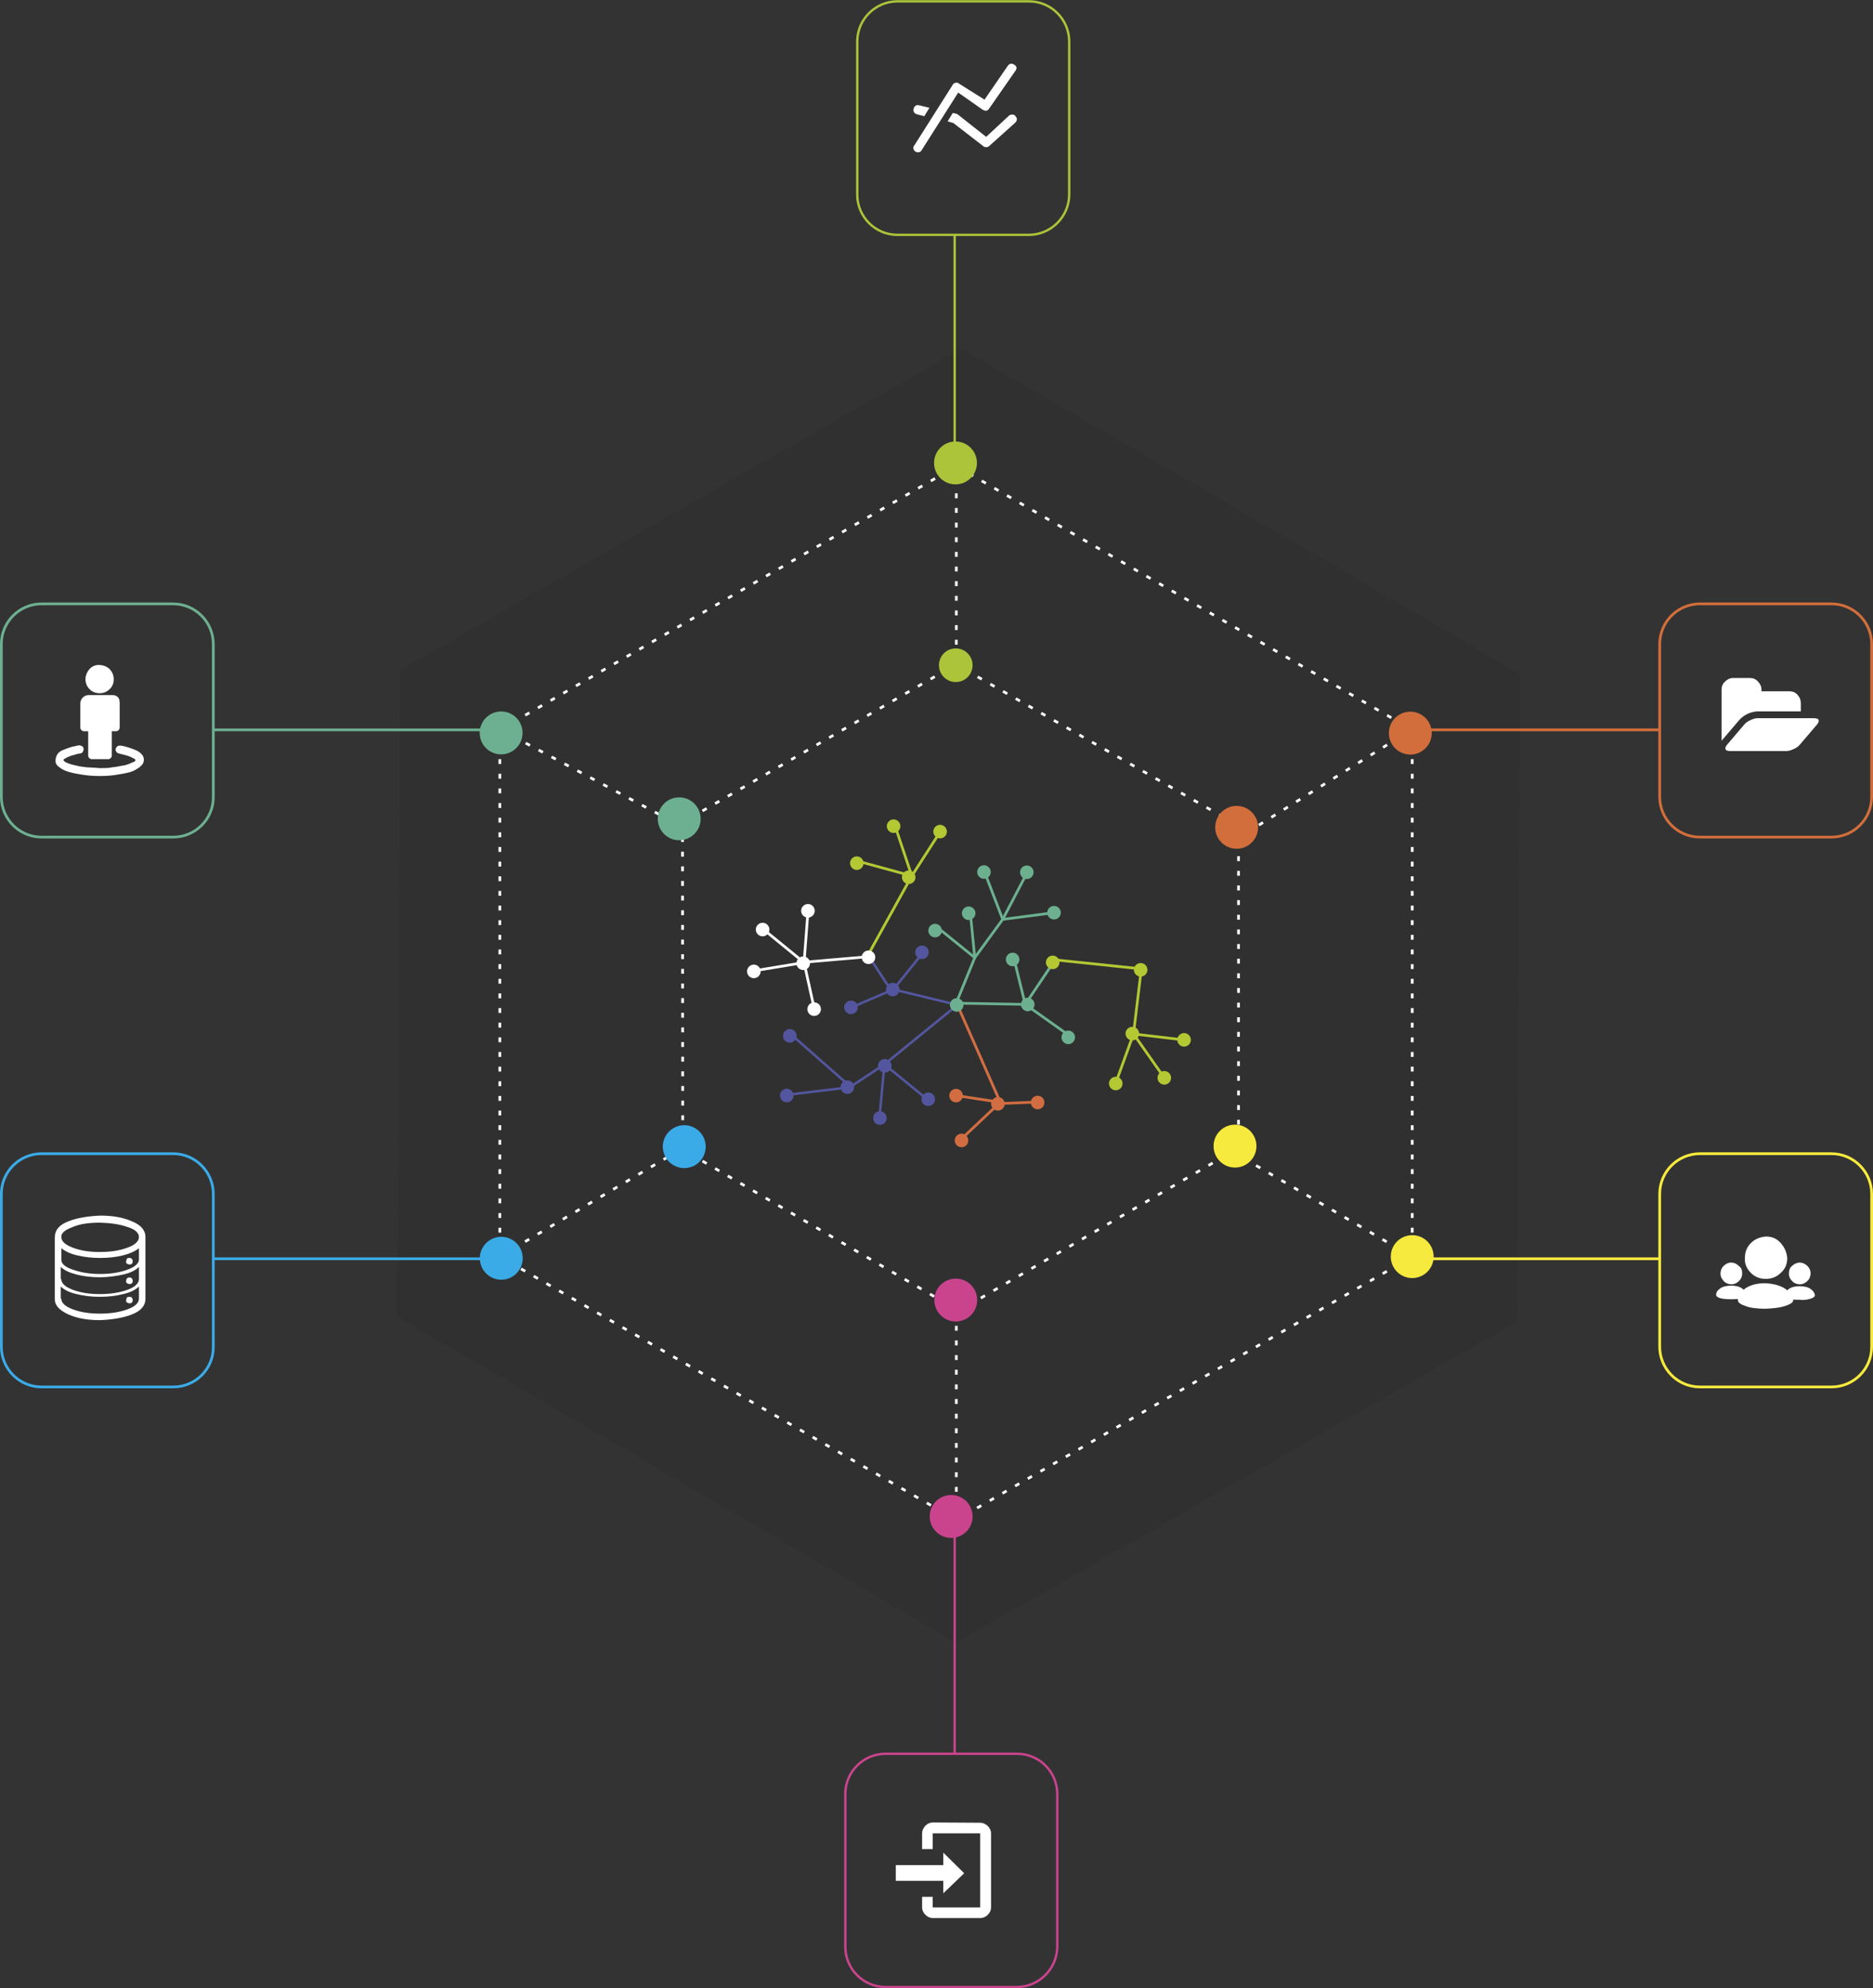 <?xml version="1.0" encoding="utf-8"?>
<!-- Generator: Adobe Illustrator 22.1.0, SVG Export Plug-In . SVG Version: 6.00 Build 0)  -->
<svg version="1.1" id="Calque_1" xmlns="http://www.w3.org/2000/svg" xmlns:xlink="http://www.w3.org/1999/xlink" x="0px" y="0px"
	 width="690.2px" height="732.3px" viewBox="0 0 690.2 732.3" style="enable-background:new 0 0 690.2 732.3;" xml:space="preserve"
	>
<rect x="0" y="0" width="690.2" height="732.3" fill="#333333" stroke="none"/>
<style type="text/css">
	.st0{opacity:0.11;fill:#232322;enable-background:new    ;}
	.st1{fill:none;stroke:#FFFFFF;stroke-miterlimit:10;stroke-dasharray:1.798,3.595;}
	.st2{fill:#FFFFFF;}
	.st3{fill:none;stroke:#D26E3B;stroke-miterlimit:10;}
	.st4{fill:none;stroke:#6DB091;stroke-miterlimit:10;}
	.st5{fill:none;stroke:#ABC43A;stroke-width:0.872;stroke-miterlimit:10;}
	.st6{fill:none;stroke:#CA448D;stroke-width:0.872;stroke-miterlimit:10;}
	.st7{fill:none;stroke:#F7EA3E;stroke-miterlimit:10;}
	.st8{fill:none;stroke:#3BABE7;stroke-miterlimit:10;}
	.st9{fill:none;stroke:#FFFFFF;stroke-width:2;stroke-miterlimit:10;stroke-dasharray:1.798,3.595;}
	.st10{fill:none;stroke:#D26E3B;stroke-width:1.02;stroke-miterlimit:10;}
	.st11{fill:none;stroke:#F7EA3E;stroke-width:1.02;stroke-miterlimit:10;}
	.st12{fill:#F7EA3E;}
	.st13{fill:#CA448D;}
	.st14{fill:#3BABE7;}
	.st15{fill:#6DB091;}
	.st16{fill:#ABC43A;}
	.st17{fill:#D26E3B;}
	.st18{fill:none;stroke:#6CB090;stroke-linecap:round;stroke-miterlimit:10;}
	.st19{fill:#6DB08F;}
	.st20{fill:#53569E;}
	.st21{fill:none;stroke:#53569E;stroke-width:0.909;stroke-miterlimit:10;}
	.st22{fill:none;stroke:#B3C833;stroke-linecap:round;stroke-miterlimit:10;}
	.st23{fill:#B3C833;}
	.st24{fill:#D26D42;}
	.st25{fill:#6CB090;}
	.st26{fill:none;stroke:#D26E42;stroke-linecap:round;stroke-miterlimit:10;}
	.st27{fill:none;stroke:#D26D42;stroke-miterlimit:10;}
	.st28{fill:none;stroke:#FFFFFF;stroke-miterlimit:10;}
</style>
<polygon class="st0" points="147.4,246.8 146.5,485 352.4,605 559.3,486.6 560.2,248.2 354.2,128.3 "/>
<line class="st1" x1="352.4" y1="482.9" x2="352.4" y2="559.8"/>
<line class="st1" x1="352.4" y1="176.3" x2="352.4" y2="244.8"/>
<path class="st2" d="M20.2,478.3v-22.7c0-2.5,1.6-4.5,5-5.8c3.3-1.3,7.3-1.9,11.7-2.1c4.5,0,8.3,0.6,11.7,2.1c3.3,1.3,5,3.3,5,5.8
	v22.7c0,2.5-1.6,4.5-5,5.8c-3.3,1.3-7.3,1.9-11.7,2.1c-4.5,0-8.3-0.6-11.7-2.1C21.9,482.6,20.1,480.7,20.2,478.3z M22.6,455.6
	c0,1.5,1.3,2.8,4.2,3.9s6.1,1.6,10.1,1.6s7.4-0.6,10.1-1.6c2.8-1,4.2-2.4,4.2-3.9c0-1.5-1.3-2.8-4.2-3.7c-2.8-1-6.2-1.5-10.1-1.6
	c-4,0-7.3,0.4-10.1,1.6C23.9,453,22.5,454.1,22.6,455.6z M22.6,463.9c0,1.5,1.3,2.7,4.2,3.7s6.1,1.6,10.1,1.6s7.4-0.6,10.1-1.6
	c2.8-1,4.2-2.4,4.2-3.7v-4.2c-1.5,1.2-3.6,2.1-6.1,2.7c-2.5,0.6-5.3,0.9-8.2,0.9s-5.6-0.3-8.2-0.9c-2.7-0.6-4.6-1.5-6.1-2.7
	C22.6,459.8,22.6,463.9,22.6,463.9z M22.6,471.1c0,1.5,1.3,2.8,4.2,3.9s6.1,1.6,10.1,1.6s7.4-0.6,10.1-1.6c2.8-1,4.2-2.4,4.2-3.9
	v-4.5c-1.2,1.2-3.1,2.2-5.8,2.8c-2.7,0.6-5.5,1-8.6,1s-5.9-0.3-8.6-1c-2.7-0.7-4.6-1.6-5.8-2.8v4.5H22.6z M22.6,478.3
	c0,1.5,1.3,2.8,4.2,3.9s6.1,1.6,10.1,1.6s7.4-0.6,10.1-1.6c2.8-1,4.2-2.4,4.2-3.9v-4.5c-1.2,1.2-3.1,2.2-5.8,2.8
	c-2.7,0.7-5.5,1-8.6,1s-5.9-0.3-8.6-1c-2.7-0.6-4.6-1.6-5.8-2.8v4.5H22.6z M46.5,464.5c0-0.3,0.1-0.6,0.3-0.9
	c0.1-0.3,0.4-0.3,0.9-0.3s0.6,0.1,0.9,0.3c0.1,0.3,0.3,0.4,0.3,0.9c0,0.3,0,0.6-0.3,0.9c-0.3,0.3-0.6,0.3-0.9,0.3
	c-0.3,0-0.6-0.1-0.9-0.3C46.5,465.3,46.4,465,46.5,464.5z M46.5,471.7c0-0.3,0.1-0.6,0.3-0.9c0.1-0.1,0.4-0.3,0.9-0.3
	s0.6,0.1,0.9,0.3c0.1,0.3,0.3,0.6,0.3,0.9s0,0.6-0.3,0.9c-0.3,0.3-0.6,0.3-0.9,0.3c-0.3,0-0.6-0.1-0.9-0.3S46.4,472.1,46.5,471.7z
	 M46.5,478.8c0-0.3,0.1-0.6,0.3-0.9c0.1-0.3,0.4-0.3,0.9-0.3s0.6,0.1,0.9,0.3c0.1,0.3,0.3,0.4,0.3,0.9c0,0.3,0,0.6-0.3,0.9
	c-0.3,0.3-0.6,0.3-0.9,0.3c-0.3,0-0.6-0.1-0.9-0.3S46.4,479.2,46.5,478.8z"/>
<path class="st2" d="M337.9,42.1c-1-0.3-1.5-1-1.2-2.1c0.3-1,0.9-1.5,2.1-1.2l3.7,0.9l-1.9,3.1L337.9,42.1z M353.1,34.1l-13.4,21.1
	c-0.3,0.6-0.7,0.9-1.5,0.9c-0.3,0-0.6-0.1-0.9-0.3c-0.4-0.3-0.6-0.6-0.7-1c-0.1-0.4,0-0.9,0.3-1.2l14.2-22.4c0.1-0.4,0.6-0.6,1-0.7
	c0.4-0.1,0.9-0.1,1.3,0.3l9.4,5.9l8.6-12.5c0.3-0.4,0.6-0.6,1-0.7c0.4-0.1,0.9,0,1.3,0.3c1,0.6,1.2,1.3,0.4,2.4l-9.6,13.8
	c-0.6,0.9-1.3,1-2.4,0.4L353.1,34.1z M371.8,42.6c0.3-0.3,0.7-0.4,1.2-0.4s0.9,0.1,1.2,0.6c0.7,0.7,0.7,1.6-0.1,2.4l-9.6,8.6
	c-0.3,0.3-0.7,0.4-1.2,0.4c-0.3,0-0.7-0.1-1-0.4l-11-8.5l-2.1-0.6l1.9-3.1l1.3,0.3c0.3,0.1,0.4,0.1,0.6,0.3l10.4,8.2L371.8,42.6z"/>
<path class="st2" d="M347.6,697.3v-4.6h-17.5v-5.8h17.5v-4.6l7.7,7.6L347.6,697.3z M361.2,671.3c1,0,1.9,0.4,2.8,1.2
	c0.7,0.7,1.2,1.6,1.2,2.8v27.2c0,1-0.4,1.9-1.2,2.7c-0.7,0.7-1.6,1.2-2.8,1.2h-17.5c-1,0-1.9-0.4-2.7-1.2c-0.7-0.7-1.2-1.6-1.2-2.7
	v-3.9h3.9v3.9h17.5v-27.3h-17.5v5.8h-3.9v-5.8c0-1,0.4-1.9,1.2-2.8c0.7-0.7,1.6-1.2,2.7-1.2L361.2,671.3L361.2,671.3z"/>
<path class="st3" d="M674.9,308.3h-48.5c-8.2,0-14.8-6.7-14.8-14.8v-56.3c0-8.2,6.7-14.8,14.8-14.8h48.5c8.2,0,14.8,6.7,14.8,14.8
	v56.3C689.7,301.6,683.1,308.3,674.9,308.3z"/>
<path class="st4" d="M63.9,308.3H15.3c-8.2,0-14.8-6.7-14.8-14.8v-56.3c0-8.2,6.7-14.8,14.8-14.8h48.5c8.2,0,14.8,6.7,14.8,14.8
	v56.3C78.7,301.6,72,308.3,63.9,308.3z"/>
<path class="st5" d="M379.1,86.5h-48.4c-8.2,0-14.8-6.7-14.8-14.8V15.3c0-8.2,6.7-14.8,14.8-14.8h48.5c8.2,0,14.8,6.7,14.8,14.8
	v56.3C394,79.8,387.3,86.5,379.1,86.5z"/>
<path class="st6" d="M374.7,731.8h-48.4c-8.2,0-14.8-6.7-14.8-14.8v-56.3c0-8.2,6.7-14.8,14.8-14.8h48.5c8.2,0,14.8,6.7,14.8,14.8
	V717C389.5,725.2,382.8,731.8,374.7,731.8z"/>
<path class="st2" d="M53,279.8c0,1-0.4,1.8-1.5,2.7c-1,0.7-2.2,1.5-3.7,1.9c-1.5,0.4-3.3,0.7-5.2,1c-1.9,0.3-3.9,0.4-5.8,0.4
	c-1.9,0-3.9-0.1-5.9-0.4c-1.9-0.3-3.7-0.6-5.2-1c-1.5-0.4-2.8-1-3.9-1.9c-1-0.7-1.5-1.6-1.3-2.7c0-0.7,0.3-1.5,0.7-2.1
	s1.2-1.2,2.1-1.5c0.9-0.4,1.8-0.7,2.7-1c0.9-0.3,1.9-0.4,3-0.7c0.4,0,0.7,0,1.2,0.3c0.3,0.1,0.6,0.6,0.6,0.9c0,0.4,0,0.7-0.3,1.2
	c-0.1,0.3-0.6,0.6-1,0.6c-0.9,0.1-1.6,0.3-2.4,0.6c-0.7,0.1-1.3,0.4-1.8,0.6c-0.4,0.1-0.7,0.3-1.2,0.6c-0.3,0.1-0.6,0.3-0.6,0.4
	c-0.1,0.1-0.1,0.1-0.1,0.3c0,0.1,0.3,0.4,0.6,0.6c0.4,0.3,0.9,0.4,1.6,0.7c0.7,0.3,1.6,0.4,2.7,0.7c1,0.3,2.2,0.4,3.7,0.6
	c1.3,0.1,3,0.1,4.7,0.3c1.8,0,3.3,0,4.6-0.3c1.3-0.1,2.7-0.4,3.7-0.6c1-0.1,1.9-0.4,2.7-0.7c0.6-0.3,1.2-0.6,1.6-0.7
	c0.4-0.1,0.6-0.4,0.6-0.6s0-0.1-0.1-0.3c-0.1-0.1-0.3-0.3-0.6-0.4l-1.2-0.6c-0.4-0.1-1-0.4-1.8-0.6s-1.6-0.4-2.4-0.6
	c-0.4-0.1-0.7-0.3-0.9-0.6c-0.3-0.3-0.3-0.7-0.3-1c0.1-0.4,0.3-0.7,0.6-1c0.3-0.3,0.7-0.3,1.2-0.3c1,0.1,2.1,0.4,3,0.7
	c0.9,0.3,1.8,0.6,2.7,1c0.9,0.4,1.6,0.9,2.1,1.5C52.7,278.3,53,278.9,53,279.8z M44.1,259v8.9c0,0.4-0.1,0.7-0.4,1
	c-0.3,0.3-0.6,0.4-1,0.4h-1.5v8.9c0,0.4-0.1,0.7-0.4,1c-0.3,0.3-0.6,0.4-1,0.4h-5.9c-0.4,0-0.7-0.1-1-0.4c-0.3-0.3-0.4-0.6-0.4-1
	v-8.9h-1.5c-0.4,0-0.7-0.1-1-0.4c-0.3-0.3-0.4-0.6-0.4-1V259c0-0.7,0.3-1.5,0.9-2.1s1.3-0.9,2.1-0.9h8.9c0.9,0,1.5,0.3,2.1,0.9
	C44,257.5,44.1,258.2,44.1,259z M41.9,250.1c0,1.5-0.4,2.7-1.5,3.7c-1,1-2.2,1.5-3.7,1.5c-1.3,0-2.7-0.4-3.7-1.5
	c-1-1-1.5-2.2-1.5-3.7c0-1.3,0.6-2.7,1.5-3.7c0.9-1,2.2-1.6,3.7-1.5s2.7,0.6,3.7,1.5C41.3,247.4,41.9,248.6,41.9,250.1z"/>
<path class="st7" d="M674.9,510.8h-48.5c-8.2,0-14.8-6.7-14.8-14.8v-56.3c0-8.2,6.7-14.8,14.8-14.8h48.5c8.2,0,14.8,6.7,14.8,14.8
	V496C689.7,504.2,683.1,510.8,674.9,510.8z"/>
<path class="st8" d="M63.9,510.8H15.3c-8.2,0-14.8-6.7-14.8-14.8v-56.3c0-8.2,6.7-14.8,14.8-14.8h48.5c8.2,0,14.8,6.7,14.8,14.8V496
	C78.7,504.2,72,510.8,63.9,510.8z"/>
<path class="st2" d="M658.6,475.2c1-1,2.5-1.5,4.6-1.5c1.6,0,3,0.3,4,1s1.5,1.5,1.6,2.4c0,0.4-0.6,0.9-1.6,1.2
	c-1,0.3-2.4,0.6-3.9,0.4c-0.9,0-1.6,0-2.5-0.1v0.1c0,0.1,0,0.1,0,0.1c0,0.9-1,1.5-3,2.2c-1.9,0.6-4.3,0.9-7.3,1c-3,0-5.5-0.3-7.3-1
	c-1.8-0.6-2.8-1.3-2.8-2.2c0,0,0-0.1,0-0.3c0-0.1,0-0.1,0-0.1c-1,0.1-1.8,0.1-2.5,0.1c-1.6,0-3-0.1-4-0.4c-1-0.3-1.5-0.7-1.5-1.2
	c0-0.9,0.4-1.6,1.5-2.4c1-0.7,2.4-1,4-1c1.9,0,3.6,0.4,4.6,1.5c1.9-1.6,4.6-2.4,8-2.4C654,472.8,656.7,473.6,658.6,475.2
	L658.6,475.2z M642,469c0,1-0.4,2.1-1.2,2.8c-0.7,0.7-1.6,1.2-2.8,1.2c-1,0-2.1-0.4-2.8-1.2c-0.7-0.7-1.2-1.6-1.2-2.8
	c0-1,0.4-2.1,1.2-2.8c0.7-0.7,1.6-1.2,2.8-1.2c1,0,1.9,0.4,2.7,1.2C641.7,466.9,642,467.8,642,469z M658.6,463.3
	c0,2.2-0.7,4-2.4,5.5c-1.5,1.5-3.4,2.2-5.5,2.2c-2.2,0-4-0.7-5.5-2.2c-1.5-1.5-2.4-3.4-2.2-5.5c0-2.2,0.7-4,2.2-5.5
	c1.5-1.5,3.4-2.2,5.5-2.4c2.2,0,4,0.7,5.5,2.4C657.7,459.5,658.4,461.3,658.6,463.3z M667.2,469c0,1-0.4,2.1-1.2,2.8
	c-0.7,0.7-1.6,1.2-2.8,1.2c-1,0-2.1-0.4-2.8-1.2c-0.7-0.7-1.2-1.6-1.2-2.8c0-1,0.3-2.1,1.2-2.8c0.7-0.7,1.8-1.2,2.8-1.2
	c1,0,1.9,0.4,2.8,1.2C666.7,466.9,667.2,467.8,667.2,469z"/>
<line class="st1" x1="184.2" y1="268.6" x2="252.2" y2="304.9"/>
<path class="st9" d="M440,317.3"/>
<path class="st9" d="M520.4,268.8"/>
<path class="st9" d="M184.2,462.8"/>
<path class="st9" d="M352.4,171.7"/>
<path class="st9" d="M520.4,462.8"/>
<path class="st9" d="M184.2,462.8"/>
<path class="st9" d="M352.4,171.7"/>
<path class="st9" d="M520.4,462.8"/>
<path class="st9" d="M520.4,268.8"/>
<path class="st9" d="M184.2,268.8"/>
<line class="st10" x1="520.7" y1="268.8" x2="611.5" y2="268.8"/>
<line class="st5" x1="351.8" y1="167.1" x2="351.8" y2="86.5"/>
<line class="st6" x1="351.8" y1="645.8" x2="351.8" y2="562.2"/>
<line class="st11" x1="520.7" y1="463.6" x2="611.5" y2="463.6"/>
<line class="st4" x1="78.7" y1="268.8" x2="177.1" y2="268.8"/>
<line class="st8" x1="78.7" y1="463.6" x2="177.1" y2="463.6"/>
<path class="st9" d="M356.8,559.8"/>
<path class="st9" d="M520.4,268.8"/>
<path class="st9" d="M184.2,268.8"/>
<path class="st9" d="M356.8,559.8"/>
<path class="st9" d="M356.8,462.8"/>
<path class="st1" d="M268.2,317.2"/>
<path class="st9" d="M440.9,317.2"/>
<path class="st9" d="M356.8,462.8"/>
<path class="st1" d="M268.2,317.2"/>
<path class="st9" d="M440.9,317.2"/>
<line class="st1" x1="184.2" y1="268.8" x2="184.2" y2="462.8"/>
<line class="st1" x1="184.2" y1="268.8" x2="352.4" y2="171.7"/>
<line class="st1" x1="352.4" y1="171.7" x2="520.4" y2="268.8"/>
<line class="st1" x1="520.4" y1="268.8" x2="520.4" y2="462.8"/>
<line class="st1" x1="520.4" y1="462.8" x2="352.4" y2="559.8"/>
<line class="st1" x1="352.4" y1="559.8" x2="184.2" y2="462.8"/>
<line class="st1" x1="251.5" y1="302.9" x2="251.6" y2="422.2"/>
<line class="st1" x1="254.2" y1="424.9" x2="353.5" y2="482.9"/>
<line class="st1" x1="352.1" y1="483.5" x2="456.2" y2="422.9"/>
<line class="st1" x1="456.4" y1="419.6" x2="456.4" y2="303.6"/>
<line class="st1" x1="455.5" y1="303.6" x2="352.4" y2="244.8"/>
<line class="st1" x1="353.8" y1="243.8" x2="251.5" y2="302.9"/>
<g>
	<path class="st1" d="M268.2,414.2"/>
	<path class="st1" d="M352.4,268.8"/>
	<path class="st1" d="M436.4,414.2"/>
	<path class="st1" d="M268.2,414.2"/>
	<path class="st1" d="M352.4,268.8"/>
	<path class="st1" d="M436.4,414.2"/>
	<path class="st1" d="M308.9,292.8"/>
	<path class="st1" d="M352.4,171.7"/>
	<path class="st1" d="M394.4,293"/>
	<path class="st1" d="M352.4,171.7"/>
	<path class="st1" d="M308.9,292.8"/>
	<path class="st1" d="M184.2,268.8"/>
	<path class="st1" d="M268.2,365.7"/>
	<path class="st1" d="M184.2,268.8"/>
	<path class="st1" d="M251,385.6"/>
	<path class="st1" d="M184.2,462.8"/>
	<line class="st1" x1="184.2" y1="462.8" x2="251.5" y2="422.9"/>
	<path class="st1" d="M310.4,438.7"/>
	<path class="st1" d="M352.1,559.4"/>
	<path class="st1" d="M394.1,438.7"/>
	<path class="st1" d="M352.1,559.4"/>
	<line class="st1" x1="520.3" y1="462.8" x2="454.2" y2="424.2"/>
	<path class="st1" d="M435.7,365.1"/>
	<path class="st1" d="M520.3,462.8"/>
	<line class="st1" x1="520.3" y1="268.6" x2="460.2" y2="306.2"/>
	<path class="st1" d="M419.6,288.1"/>
	<path class="st1" d="M520.3,268.6"/>
</g>
<circle class="st12" cx="520.4" cy="462.8" r="7.9"/>
<circle class="st12" cx="455.1" cy="422.1" r="7.9"/>
<circle class="st13" cx="350.5" cy="558.5" r="7.9"/>
<circle class="st13" cx="352.2" cy="478.8" r="7.9"/>
<ellipse transform="matrix(0.981 -0.196 0.196 0.981 -87.253 45.213)" class="st14" cx="184.7" cy="463.2" rx="7.9" ry="7.9"/>
<ellipse transform="matrix(0.981 -0.196 0.196 0.981 -77.89 57.634)" class="st14" cx="252.1" cy="422.1" rx="7.9" ry="7.9"/>
<ellipse transform="matrix(0.16 -0.987 0.987 0.16 -111.373 409.019)" class="st15" cx="184.7" cy="270" rx="7.9" ry="7.9"/>
<ellipse transform="matrix(0.16 -0.987 0.987 0.16 -87.437 500.349)" class="st15" cx="250.3" cy="301.6" rx="7.9" ry="7.9"/>
<circle class="st16" cx="352.1" cy="170.5" r="7.9"/>
<circle class="st17" cx="519.7" cy="270" r="7.9"/>
<circle class="st17" cx="455.7" cy="304.7" r="7.9"/>
<circle class="st16" cx="352.2" cy="245" r="6.2"/>
<path class="st2" d="M663.6,258.9v3.1h-15.8c-1.2,0-2.5,0.3-3.8,0.9c-1.3,0.6-2.3,1.4-3.1,2.3l-6.4,7.5l-0.1,0.1l0-0.2
	c0-0.1,0-0.2,0-0.2V254c0-1.2,0.4-2.2,1.3-3c0.8-0.8,1.8-1.3,3-1.3h6.1c1.2,0,2.2,0.4,3,1.3c0.8,0.8,1.3,1.8,1.3,3v0.6h10.3
	c1.2,0,2.2,0.4,3,1.3C663.2,256.8,663.6,257.8,663.6,258.9z M670.2,265.5c0,0.4-0.2,0.8-0.6,1.3l-6.4,7.5c-0.5,0.6-1.3,1.2-2.3,1.6
	c-1,0.5-1.9,0.7-2.8,0.7h-20.7c-0.4,0-0.8-0.1-1.1-0.2c-0.3-0.2-0.5-0.4-0.5-0.8c0-0.4,0.2-0.8,0.6-1.3l6.4-7.5
	c0.5-0.6,1.3-1.2,2.3-1.6c1-0.5,1.9-0.7,2.7-0.7h20.7c0.4,0,0.8,0.1,1.2,0.2C670,264.8,670.2,265.1,670.2,265.5z"/>
<g>
	<line class="st18" x1="377.8" y1="369.9" x2="387.2" y2="355.9"/>
	<path class="st19" d="M335.6,407.6"/>
	<circle class="st19" cx="325.9" cy="392" r="0.6"/>
	<circle class="st20" cx="313.6" cy="399.3" r="0.6"/>
	<polyline class="st21" points="329.2,364.4 352.8,370.1 325.9,392 341.2,404.5 	"/>
	<polyline class="st21" points="324.2,410.5 325.9,392 310.6,402.1 	"/>
	<line class="st21" x1="328.2" y1="364.5" x2="320.5" y2="352.7"/>
	<circle class="st20" cx="325.9" cy="392" r="1.2"/>
	
		<ellipse transform="matrix(0.726 -0.687 0.687 0.726 -189.694 324.382)" class="st20" cx="312.5" cy="400.4" rx="2.5" ry="2.5"/>
	
		<ellipse transform="matrix(0.726 -0.687 0.687 0.726 -169.105 317.252)" class="st20" cx="313.8" cy="371" rx="2.5" ry="2.5"/>
	
		<ellipse transform="matrix(0.726 -0.687 0.687 0.726 -180.487 331.755)" class="st20" cx="326.3" cy="392.5" rx="2.5" ry="2.5"/>
	
		<ellipse transform="matrix(0.726 -0.687 0.687 0.726 -148.014 329.702)" class="st20" cx="340" cy="350.7" rx="2.5" ry="2.5"/>
	
		<ellipse transform="matrix(0.726 -0.687 0.687 0.726 -194.243 335.736)" class="st20" cx="324.5" cy="411.8" rx="2.5" ry="2.5"/>
	
		<ellipse transform="matrix(0.726 -0.687 0.687 0.726 -184.554 346.12)" class="st20" cx="342.3" cy="404.8" rx="2.5" ry="2.5"/>
	
		<ellipse transform="matrix(0.726 -0.687 0.687 0.726 -182.528 304.638)" class="st20" cx="291.3" cy="381.5" rx="2.5" ry="2.5"/>
	
		<ellipse transform="matrix(0.726 -0.687 0.687 0.726 -197.963 309.906)" class="st20" cx="290.2" cy="403.5" rx="2.5" ry="2.5"/>
	<path class="st19" d="M320.8,312.3"/>
	<line class="st22" x1="336" y1="322.6" x2="317" y2="317.4"/>
	<polyline class="st22" points="330.1,305 336,322.6 345.9,307.2 	"/>
	<ellipse transform="matrix(0.384 -0.923 0.923 0.384 -77.751 491.477)" class="st23" cx="329.3" cy="304" rx="2.5" ry="2.5"/>
	
		<ellipse transform="matrix(0.384 -0.923 0.923 0.384 -69.072 508.592)" class="st23" cx="346.5" cy="306" rx="2.5" ry="2.5"/>
	
		<ellipse transform="matrix(0.384 -0.923 0.923 0.384 -98.674 487.425)" class="st23" cx="315.8" cy="317.6" rx="2.5" ry="2.5"/>
	
		<ellipse transform="matrix(0.384 -0.923 0.923 0.384 -91.682 508.234)" class="st23" cx="334.9" cy="322.8" rx="2.5" ry="2.5"/>
	
		<ellipse transform="matrix(0.726 -0.687 0.687 0.726 -178.706 364.222)" class="st24" cx="368" cy="406.5" rx="2.5" ry="2.5"/>
	
		<ellipse transform="matrix(0.726 -0.687 0.687 0.726 -180.885 352.807)" class="st24" cx="352.6" cy="403.5" rx="2.5" ry="2.5"/>
	
		<ellipse transform="matrix(0.726 -0.687 0.687 0.726 -191.66 358.712)" class="st24" cx="354.6" cy="420" rx="2.5" ry="2.5"/>
	
		<ellipse transform="matrix(0.726 -0.687 0.687 0.726 -174.317 374.14)" class="st24" cx="382.6" cy="406" rx="2.5" ry="2.5"/>
	
		<ellipse transform="matrix(0.726 -0.687 0.687 0.726 -130.345 386.873)" class="st23" cx="420.6" cy="357.1" rx="2.5" ry="2.5"/>
	
		<ellipse transform="matrix(0.726 -0.687 0.687 0.726 -150.546 361.766)" class="st25" cx="379" cy="369.9" rx="2.5" ry="2.5"/>
	
		<ellipse transform="matrix(0.726 -0.687 0.687 0.726 -160.357 326.054)" class="st20" cx="329.2" cy="364.4" rx="2.5" ry="2.5"/>
	<polyline class="st21" points="313.8,371 329.2,364.4 341.3,349.4 	"/>
	<line class="st26" x1="352.8" y1="370.1" x2="368.1" y2="404.8"/>
	
		<ellipse transform="matrix(0.726 -0.687 0.687 0.726 -157.849 343.8)" class="st25" cx="352.8" cy="370.1" rx="2.5" ry="2.5"/>
	
		<ellipse transform="matrix(0.726 -0.687 0.687 0.726 -154.756 375.321)" class="st25" cx="393.9" cy="382" rx="2.5" ry="2.5"/>
	
		<ellipse transform="matrix(0.726 -0.687 0.687 0.726 -137.387 363.834)" class="st23" cx="388.2" cy="354.4" rx="2.5" ry="2.5"/>
	
		<ellipse transform="matrix(0.726 -0.687 0.687 0.726 -140.656 353.393)" class="st25" cx="373.4" cy="353.3" rx="2.5" ry="2.5"/>
	
		<ellipse transform="matrix(0.726 -0.687 0.687 0.726 -141.174 330.8)" class="st25" cx="344.8" cy="342.7" rx="2.5" ry="2.5"/>
	
		<ellipse transform="matrix(0.726 -0.687 0.687 0.726 -133.411 337.586)" class="st25" cx="357.2" cy="336.3" rx="2.5" ry="2.5"/>
	
		<ellipse transform="matrix(0.726 -0.687 0.687 0.726 -121.393 337.291)" class="st25" cx="362.8" cy="321.1" rx="2.5" ry="2.5"/>
	
		<ellipse transform="matrix(0.726 -0.687 0.687 0.726 -124.685 359.168)" class="st25" cx="388.7" cy="336.1" rx="2.5" ry="2.5"/>
	
		<ellipse transform="matrix(0.726 -0.687 0.687 0.726 -117.144 348.151)" class="st25" cx="378.6" cy="321.2" rx="2.5" ry="2.5"/>
	<line class="st26" x1="367.9" y1="406.6" x2="355.3" y2="418.5"/>
	<line class="st26" x1="354.4" y1="403.8" x2="366.2" y2="405.6"/>
	<line class="st27" x1="369" y1="406.4" x2="382" y2="405.9"/>
	<line class="st18" x1="377.8" y1="369.9" x2="354.3" y2="369.5"/>
	<line class="st18" x1="352.9" y1="368.1" x2="359.2" y2="352.7"/>
	<line class="st18" x1="377.8" y1="369.9" x2="392.2" y2="380.1"/>
	<line class="st18" x1="377.8" y1="369.9" x2="373.8" y2="353.7"/>
	<line class="st18" x1="359.2" y1="352.7" x2="347.1" y2="342.9"/>
	<line class="st18" x1="357.6" y1="336.6" x2="359.2" y2="352.7"/>
	<line class="st18" x1="369.5" y1="338.6" x2="359.2" y2="352.7"/>
	<line class="st18" x1="386.4" y1="336.4" x2="369.5" y2="338.6"/>
	<line class="st18" x1="378.6" y1="321.2" x2="369.5" y2="338.6"/>
	<line class="st18" x1="363.1" y1="321.9" x2="369.5" y2="338.6"/>
	
		<ellipse transform="matrix(0.848 -0.53 0.53 0.848 -147.342 201.884)" class="st2" cx="277.9" cy="357.5" rx="2.5" ry="2.5"/>
	
		<ellipse transform="matrix(0.848 -0.53 0.53 0.848 -132.462 209.024)" class="st2" cx="297.8" cy="335.2" rx="2.5" ry="2.5"/>
	
		<ellipse transform="matrix(0.848 -0.53 0.53 0.848 -151.312 215.769)" class="st2" cx="300.1" cy="371.4" rx="2.5" ry="2.5"/>
	
		<ellipse transform="matrix(0.848 -0.53 0.53 0.848 -142.983 211.073)" class="st2" cx="296.1" cy="354.5" rx="2.5" ry="2.5"/>
	
		<ellipse transform="matrix(0.848 -0.53 0.53 0.848 -138.666 201.233)" class="st2" cx="281.1" cy="342.1" rx="2.5" ry="2.5"/>
	<line class="st28" x1="297.6" y1="337.5" x2="296.3" y2="354.5"/>
	<line class="st28" x1="281.1" y1="342.1" x2="296.3" y2="354.5"/>
	<line class="st28" x1="278.7" y1="357.4" x2="296.3" y2="354.5"/>
	
		<ellipse transform="matrix(0.961 -0.277 0.277 0.961 -89.009 135.856)" class="st23" cx="436.3" cy="382.9" rx="2.5" ry="2.5"/>
	<ellipse transform="matrix(0.961 -0.277 0.277 0.961 -94.434 129.489)" class="st23" cx="411.1" cy="399" rx="2.5" ry="2.5"/>
	
		<ellipse transform="matrix(0.961 -0.277 0.277 0.961 -89.098 130.47)" class="st23" cx="417.2" cy="380.6" rx="2.5" ry="2.5"/>
	<ellipse transform="matrix(0.961 -0.277 0.277 0.961 -93.162 134.374)" class="st23" cx="429" cy="396.9" rx="2.5" ry="2.5"/>
	<line class="st22" x1="411.9" y1="396.8" x2="417.7" y2="380.8"/>
	<line class="st22" x1="429" y1="396.9" x2="417.7" y2="380.8"/>
	<line class="st22" x1="435.5" y1="382.9" x2="417.7" y2="380.8"/>
	<line class="st22" x1="388.7" y1="353.5" x2="419.4" y2="356.7"/>
	<line class="st22" x1="336" y1="322.6" x2="320.1" y2="351.3"/>
	
		<ellipse transform="matrix(0.726 -0.687 0.687 0.726 -154.662 316.686)" class="st2" cx="320.3" cy="352.5" rx="2.5" ry="2.5"/>
	<line class="st21" x1="312" y1="399" x2="291.3" y2="380.8"/>
	<line class="st21" x1="312.5" y1="400.5" x2="290.2" y2="403.2"/>
	<line class="st28" x1="318.1" y1="352.5" x2="296" y2="354.4"/>
	<line class="st28" x1="296.3" y1="354.5" x2="299.9" y2="370.8"/>
	<line class="st22" x1="420.4" y1="358.3" x2="417.6" y2="381.6"/>
</g>
</svg>
